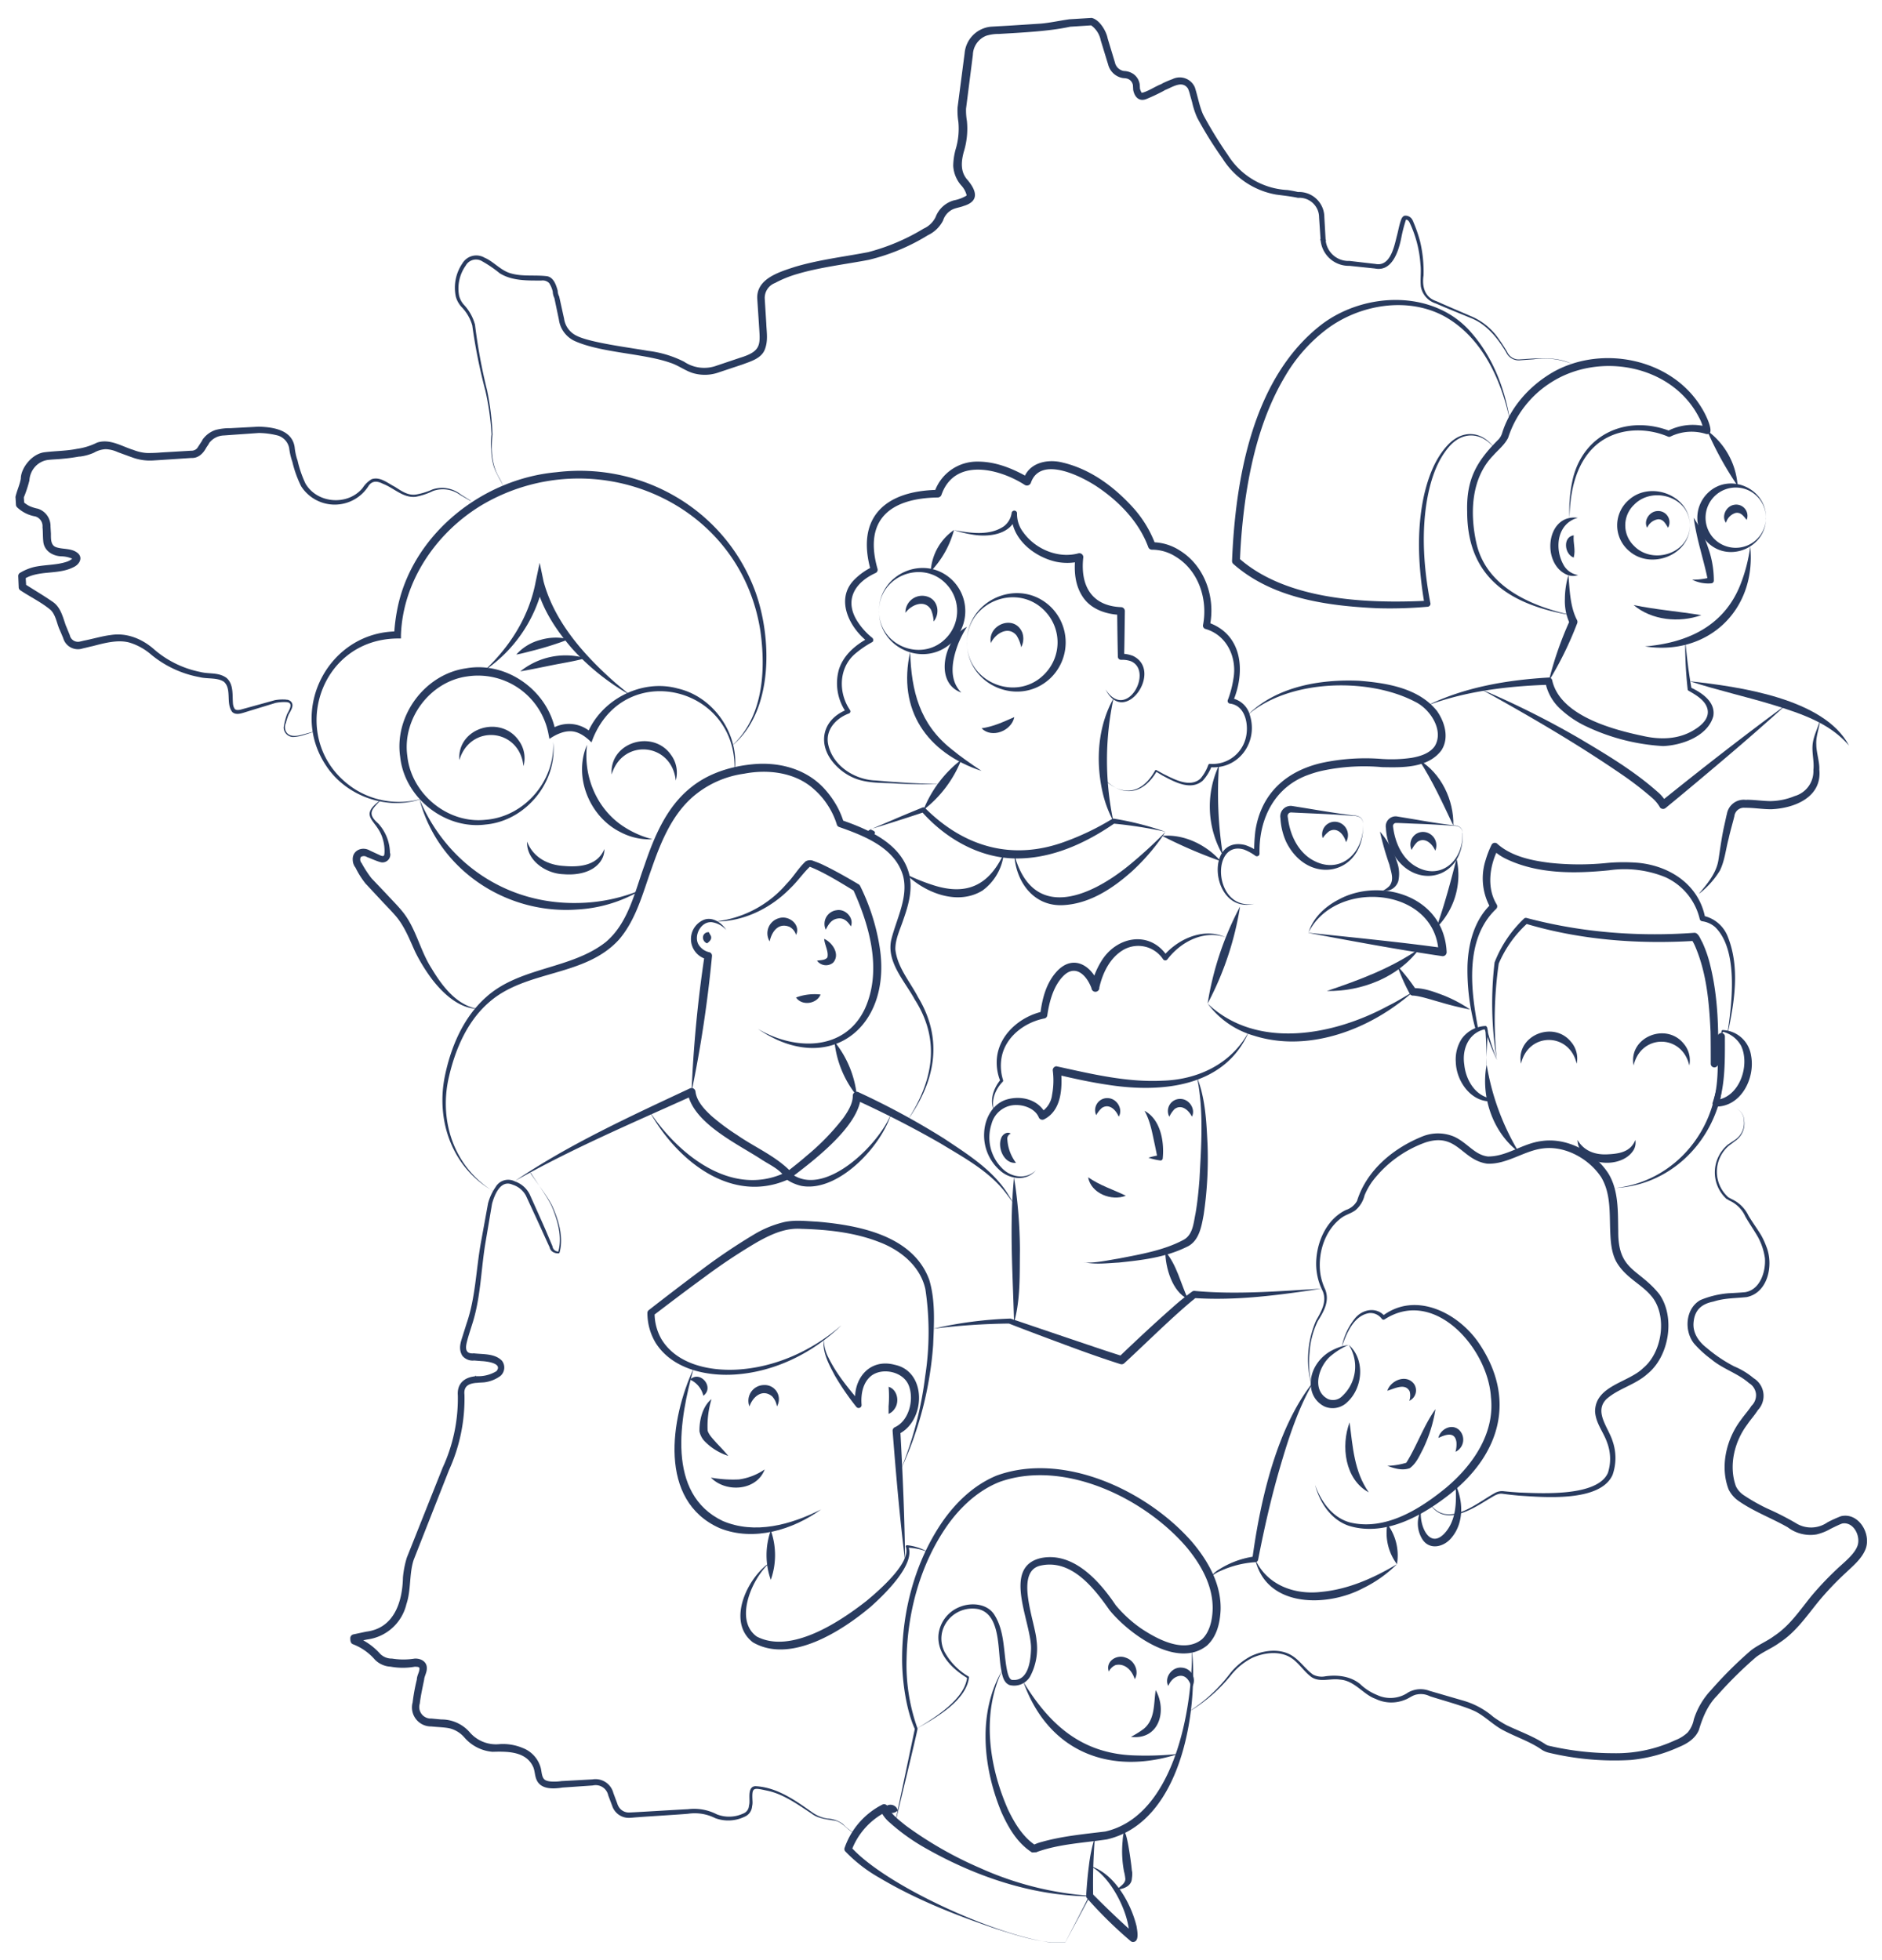 <svg id="Calque_1" data-name="Calque 1" xmlns="http://www.w3.org/2000/svg" viewBox="0 0 480 500"><defs><style>.cls-1{fill:#293b5f;}</style></defs><path class="cls-1" d="M121.42,351.87a.31.31,0,0,0,.25-.47c-.1-.22-.3-.33-.24-.59l.12,2c.3-.29.43-1-.13-1Zm0,0c-.55,0-.42-.69-.12-1l.13,2c0-.27-.15-.36-.25-.59s.07-.48.24-.46Z"/><path class="cls-1" d="M135.23,299.16c1.68,2.59,4.19,5.67,5.57,8.36,1.65,3.62,3,8.06,1.91,12a.28.28,0,0,1-.26.19,2.53,2.53,0,0,1-1.47-.37,1.83,1.83,0,0,1-.83-1.36l0,.12c-1-2.15-3-6.62-4-8.74l-2-4.34a5.77,5.77,0,0,0-3.39-2.81c-3.07-1.41-4.65,2.56-5.28,4.91a.56.56,0,0,1-.52.43l.53-.46-1.73,10.23c-1.11,6.86-1.18,13.95-3.38,20.63-.44,1.45-1.14,3.49-1.42,4.9-.31,1.66.17,2.53,1.91,2.37,2.41.28,5.31,0,7.15,1.88a2.84,2.84,0,0,1-.38,3.88,8.79,8.79,0,0,1-4.1,1.63c-2.23.2-5.45-.14-5.08,3.18A44,44,0,0,1,114.52,375a1,1,0,0,1-.82.56l.83-.59-7.22,18.34-1.8,4.58c-1.19,3.65-.62,7.64-1.86,11.32a11.84,11.84,0,0,1-10,9l-3.21.66.81-1.07,0,.57-.66-.9A16.34,16.34,0,0,1,97,421.91a4.17,4.17,0,0,0,3,1.17,18,18,0,0,0,5.77,0c1.56-.07,3.17.77,3.09,2.53,0,1.07-.64,2-.68,2.84-.41,2-.87,4.06-1.12,6.12a2.94,2.94,0,0,0,2.9,3.81.94.94,0,0,1,1,.88l-.86-.88,2.46.23a9.52,9.52,0,0,1,7.26,3.29,8.84,8.84,0,0,0,7.63,3,13,13,0,0,1,5.9,1,7.52,7.52,0,0,1,4.56,5.06c.26,1,.24,2.39,1,3s2.78.59,4.31.37l7.86-.43a4.72,4.72,0,0,1,5.36,3.48l1,2.69a3.48,3.48,0,0,0,.55,1.09,3,3,0,0,0,2.56,1.18c2.54-.1,12.24-.72,14.91-.84a12.62,12.62,0,0,1,7.34,1.3,8.52,8.52,0,0,0,6.75-.19,2.26,2.26,0,0,0,1.47-1.95.42.42,0,0,1,.38-.39l-.37.31a3.35,3.35,0,0,0,.12-.95c.06-1.24-.41-3.9,1.5-4,5.51.26,10.17,3.61,14.49,6.66a9,9,0,0,0,3.83,1.6,7.08,7.08,0,0,1,4,1.38,14.72,14.72,0,0,0,3.34,2.6,11.33,11.33,0,0,1-1.81-1.12c-1.08-.89-2.06-2-3.48-2.31-2.08-.37-4.33-.48-6.09-1.86-3.46-2.27-7.11-4.93-11.19-5.79-3.79-.81-4-1-3.81,2.85a4.16,4.16,0,0,1-.12,1.16.43.43,0,0,1-.37.31s.38-.39.38-.39a3.1,3.1,0,0,1-1.93,2.71,9.55,9.55,0,0,1-7.48.35,11.6,11.6,0,0,0-6.89-1.12c-2.22.22-12.25.79-14.21,1l-.76.05a4.45,4.45,0,0,1-4.42-3.09l-1-2.64a3.27,3.27,0,0,0-3.94-2.53l-7.86.54h.07c-2.24.35-5.42.52-6.52-1.93-.55-1.19-.42-2.46-1-3.56-1.88-3.81-6.62-3.75-10.27-3.64a10.63,10.63,0,0,1-7.13-3.61,7.27,7.27,0,0,0-3.71-2.35c-1.26-.31-3.44-.35-4.8-.51a1,1,0,0,1-.86-.88s1,.88,1,.88a4.85,4.85,0,0,1-4.87-6.12,49,49,0,0,1,1.08-5.88l0,.3c-.08-1.22.63-2,.66-3,.07-.59-.71-.49-1.16-.54a17.52,17.52,0,0,1-6.17,0l.22,0a6,6,0,0,1-4.24-1.78,14,14,0,0,0-5.59-3.94c-.62-.23-.69-.9-.69-1.46a1,1,0,0,1,.82-1.07l3.24-.69c7.09-.86,9.23-7.57,9.36-13.82a24.6,24.6,0,0,1,1-5.09l1.84-4.61c1.55-3.91,5.72-14.37,7.33-18.41a.93.93,0,0,1,.83-.59l-.81.56a42.14,42.14,0,0,0,3.81-18.3c-.25-3.21,1.91-4.77,4.84-4.9a8.93,8.93,0,0,0,5-1.28c1.68-2-2.39-2.51-3.75-2.57l-2-.16h.12a3.38,3.38,0,0,1-3.07-1.22c-1.19-2-.22-3.89.31-5.74l.78-2.47c2.27-6.57,2.4-13.54,3.6-20.36l1.87-10.26a.57.57,0,0,1,.54-.47l-.53.43a13.08,13.08,0,0,1,1.92-4.15l0,0a3.7,3.7,0,0,1,4.9-1.45,6.64,6.64,0,0,1,3.81,3.34c1,2.23,2.95,6.57,3.93,8.8l1.87,4.42a1.52,1.52,0,0,0,1.7,1.33l-.26.19c1.13-3.85-.11-8.1-1.64-11.74-1.33-2.77-3.71-5.86-5.31-8.48Z"/><path class="cls-1" d="M97.19,204c-2.24,2.45-3.75,3.39-.73,6.06a11.31,11.31,0,0,1,3,7.58.7.7,0,0,1-.64.71h0l.69-.75a2,2,0,0,1-2,2.39c-.8,0-3.13-1.1-3.88-1.35a1.45,1.45,0,0,0-1.73.06l.19-.21a1.38,1.38,0,0,0,.14,1.67,28.66,28.66,0,0,0,2.54,3.9s-1.82.71-1.82.7a1,1,0,0,1,1.78-.75l3.8,4c1.12,1.23,2.72,2.83,3.79,4.12,3.73,4.3,4.69,10.1,7.7,14.82,2.7,4.5,6.38,9.49,11.89,10.41-4.76-.1-8.71-3.75-11.52-7.3a44.76,44.76,0,0,1-4.46-7.18c-1.51-3.28-2.76-6.71-5.19-9.44-1-1.15-2.66-2.83-3.73-4l-3.8-4.08,1.78-.74h0a1,1,0,0,1-1.82.69,21.87,21.87,0,0,1-2.55-4.09l.14.21a3.25,3.25,0,0,1-.79-2c-.21-2.52,2.45-3.65,4.43-2.43-.77-.37,2.82,1.3,2.67,1.23,1.66.67.35-1.28,1.68-1.39l-.69.71a10.39,10.39,0,0,0-.47-3.66c-1.44-4.91-6.49-5.51-.34-9.95Z"/><path class="cls-1" d="M120,127.78l-2.62-1.51a7.46,7.46,0,0,0-7-1,17.32,17.32,0,0,1-4.34,1.45c-3.23.37-5.58-2.26-8.4-3.32-1.4-.72-2.64-.81-3.58.45a10.18,10.18,0,0,1-17.26.18,29,29,0,0,1-2.23-6.2l1.33-.19a.67.67,0,0,1-1.31.24,17.17,17.17,0,0,1-.84-3.6,4.19,4.19,0,0,0-2.84-3.17,20.54,20.54,0,0,0-4.89-.66l-7.16.5-1.78.13a4.89,4.89,0,0,0-3.86,2.1l-.79-1.4a.88.88,0,0,1,1,.83c.1.38-.67,1.3-.84,1.62-.75,1.41-2,2.69-3.77,2.59-.9.06-8.38.56-9.46.62a13.14,13.14,0,0,1-6-.9l1.07-.25a1,1,0,0,1-1.07.26l-3.31-1.21a8.12,8.12,0,0,0-3.09-.76,6.58,6.58,0,0,0-3,.9,12.58,12.58,0,0,1-3.71,1l.88-1.05a1,1,0,0,1-.79,1,42.86,42.86,0,0,1-4.33.59c-1,.13-3.18.18-4.14.36a5.4,5.4,0,0,0-3,1.77,5.69,5.69,0,0,0-1.37,3.42A32,32,0,0,1,6,127.07l.06-.44.13,2-.32-.69a7.13,7.13,0,0,0,1.67,1.16,10.14,10.14,0,0,0,2.11.66,4.64,4.64,0,0,1,3.23,4.67v-.18l.11,1.88c0,1.38-.07,3,1.38,3.47,1.72.57,3.85.2,5.39,1.43s.44,3-1,3.64c-4,2.06-8.91.66-12.7,3.09l.46-.88.17,2.78-.44-.74c2.38,1.53,4.89,3,7.26,4.64,2.07,1.45,2.56,4.06,3.37,6.26l-1.78.31a.91.91,0,0,1,.85-1,.93.93,0,0,1,.91.59c.2.48.74,1.82.94,2.29a2.11,2.11,0,0,0,2.2,1.7c.3,0,1.18-.25,1.54-.32,1.92-.37,4.69-1.17,6.63-1.39,4.17-.7,8.22,1,11.29,3.78a25.68,25.68,0,0,0,11.64,5.63c2.27.59,4.65,0,6.72,1.55,1.87,1.71,1.39,4.51,1.62,6.74v-.06a2.62,2.62,0,0,0,.45,1.22c.6.56,1.77.05,2.56-.14l1.52-.42,6.11-1.69a11.31,11.31,0,0,1,2.9-.15l-.3.31h0a.28.28,0,0,1,.27-.29,1.68,1.68,0,0,1,1.25.47c1,1.05-.17,2.47-.62,3.39a21,21,0,0,0-.68,2.13,2.43,2.43,0,0,0,0,2.06c.74,1.47,2.53,1.3,3.9.95s2.92-.84,4.42-1.09C79,186.82,76.93,188,74.6,188a2.49,2.49,0,0,1-2.26-2.43,17.54,17.54,0,0,1,.86-3.37c.55-1.06,1.81-3-.2-3.1l.28-.3a.28.28,0,0,1-.3.3,11.1,11.1,0,0,0-2.69.2l-6.06,1.85-1.52.47c-1,.31-2.53.91-3.47,0-1.7-2.14-.07-5.82-2.11-7.69-1.66-1.16-4.25-.69-6.22-1.2a27,27,0,0,1-12.3-5.7,15.24,15.24,0,0,0-5.53-3.1c-3-.86-6.52.13-9.5.9-.38.06-2,.49-2.45.57a3.9,3.9,0,0,1-5-2.59c-.19-.48-.77-1.86-1-2.36l1.75-.36h0a.91.91,0,0,1-1.75.37c-.69-1.65-.92-3.52-2.16-4.82-2.37-2-5.16-3.31-7.77-5.05a.93.93,0,0,1-.43-.73S4.65,147,4.65,147a.94.94,0,0,1,.46-.88,13.23,13.23,0,0,1,3.49-1.46c2.76-.65,5.87-.46,8.55-1.41a3.89,3.89,0,0,0,1.31-.78c0,.07.05.13,0,.06a7.35,7.35,0,0,0-2.82-.62c-2.25-.08-4.44-1.43-4.61-3.89-.12-1.18-.06-2.41-.19-3.53A2.6,2.6,0,0,0,9,131.73a8.87,8.87,0,0,1-4.61-2.3,1,1,0,0,1-.32-.69l-.12-2c.35-1.56,1.08-3.06,1.36-4.65,0-2.59,2.71-6.28,6-6.72,2.86-.36,5.69-.32,8.48-.91l-.8,1a1,1,0,0,1,.88-1,16.48,16.48,0,0,0,4.87-1.55c3.16-1.08,6.22.88,9.16,1.83L32.9,115a.94.94,0,0,1,1.07-.25,11.38,11.38,0,0,0,3.42.8,35.38,35.38,0,0,0,3.69-.13l7.65-.45h.08a1.9,1.9,0,0,0,1.53-.71l1.38-2.12.81,1.38a.89.89,0,0,1-1-.83.86.86,0,0,1,.15-.57A6.6,6.6,0,0,1,55,109.67a14.27,14.27,0,0,1,3.8-.45l7.12-.38H66c3.68.1,8.5.81,9.15,5.22a15.39,15.39,0,0,0,.73,3.39l-1.31.24a.67.67,0,0,1,1.33-.19,28.71,28.71,0,0,0,2,5.83c3,5.18,10.89,5.74,14.62,1.1a6.89,6.89,0,0,1,2.28-2.2c2.15-.71,4.06,1,5.88,1.93,1.69,1.06,3.3,2.27,5.37,2a17.69,17.69,0,0,0,4.25-1.31,7.68,7.68,0,0,1,7.23,1.29l2.56,1.6Z"/><path class="cls-1" d="M401.08,92.88a19,19,0,0,0-9.91-1.23l-3.36.24a3.51,3.51,0,0,1-3.66-2c-2.17-3.65-5-7.19-9-8.76a.25.25,0,0,1-.16-.22s.16.22.16.22c-3-1.24-6-2.43-8.91-3.7a5.58,5.58,0,0,1-3.85-4.29c-.21-1.9.12-3.82-.11-5.73a29.52,29.52,0,0,0-2.84-10.8l1-.24a.53.53,0,0,1-1,.26,1.41,1.41,0,0,0-.64-.59h-.21a37.59,37.59,0,0,0-1.15,4.39c-.61,3.22-2.23,9-6.78,8.06l-6.48-.68a7.2,7.2,0,0,1-7.36-6.55l1.37-.09a.69.69,0,0,1-.64.74.7.7,0,0,1-.73-.64l-.39-5.8a5,5,0,0,0-5.37-5c-1.87-.39-3.62-.57-5.56-.83a20.29,20.29,0,0,1-13.69-9.2,98.79,98.79,0,0,1-6.42-10.32,19.17,19.17,0,0,1-1.33-4l-.52-1.84a10.84,10.84,0,0,0-.54-1.67c-1.55-2.37-4.3-.11-6.22.49l.33-.09a49.69,49.69,0,0,1-4.75,2.26c-1.88.72-3-.57-3.34-2.32l-.08-1.37v.1a2.1,2.1,0,0,0-1.45-1.62,4.56,4.56,0,0,0-1-.13,4.68,4.68,0,0,1-3.88-3.55c.08.31-1.88-6.13-1.87-6.08a6.15,6.15,0,0,0-2.69-4l.58.15-5.7.37C267.52,8,260.65,8.3,254.77,8.66a10.5,10.5,0,0,0-3.26.47A5.4,5.4,0,0,0,248.13,14l-1.74,13.69a15.84,15.84,0,0,0,.22,3.17,20,20,0,0,1-.81,7.91c-.68,2.54-.88,5.13,1,7.17,2.23,2.66,3.06,5.37-1,6.59-1.14.45-2.35.5-3.35,1.18a4.76,4.76,0,0,0-1.93,2.56A8.35,8.35,0,0,1,236.66,60a51.77,51.77,0,0,1-15.07,6.28c-5.47,1.07-12.46,1.87-18.28,3.62a28.43,28.43,0,0,0-5.62,2.28,4.08,4.08,0,0,0-2.64,4.09l.39,6.27c.08,2.24.51,4.39-.39,6.65s-3.6,3-5.67,3.78l-6,2a10.62,10.62,0,0,1-6.69.19c-2.05-.65-3.74-2-5.76-2.63-6.87-2.42-17.77-2.52-24.48-5.6a7.09,7.09,0,0,1-3.91-5.43l.72.59a.69.69,0,0,1-.71-.54l-1.18-5.62.07.19a3.9,3.9,0,0,1-.46-1.86l0,.14a6.55,6.55,0,0,0-.93-2.2,2.33,2.33,0,0,0-1.95-.64c-3.55,0-7.53.12-10.67-1.87a30.87,30.87,0,0,0-4.38-3,3,3,0,0,0-4.28,1.08,10.07,10.07,0,0,0-1.67,7.7,5.55,5.55,0,0,0,1.24,2.3,11.89,11.89,0,0,1,2.81,5.06,139.83,139.83,0,0,0,3.08,16.73,66.75,66.75,0,0,1,1.38,11.27.12.12,0,0,1-.12.13l.12-.11c-.43,3.7-.25,7.74,1.71,11a25.64,25.64,0,0,1,1.59,3.45c-.85-2.4-2.53-4.42-3.14-6.91a16.66,16.66,0,0,1-.49-3.77,16.84,16.84,0,0,1,.08-3.82.12.12,0,0,1,.12-.1l-.12.13a67,67,0,0,0-1.57-11.19,138.27,138.27,0,0,1-3.34-16.63,11.12,11.12,0,0,0-2.73-4.7,6.52,6.52,0,0,1-1.46-2.62,11,11,0,0,1,1.67-8.5,4.13,4.13,0,0,1,5.66-1.45c2.25.92,4.16,3.32,6.73,4,3,.87,6.17.33,9.28.73,1.68.36,2.27,2.36,2.64,3.68a3.33,3.33,0,0,0,.38,1.48l1.24,5.62-.71-.53a.67.67,0,0,1,.72.58,5.69,5.69,0,0,0,3.18,4.34c3.46,1.8,14.2,3.11,18.17,3.85a27.49,27.49,0,0,1,9.24,2.77,9.21,9.21,0,0,0,8.35,1l5.94-2c5.72-1.73,5.11-3.54,4.81-8.6l-.41-6.27c-.42-5.28,5.6-7,9.6-8.32,6.07-1.81,12.57-2.58,18.67-3.75a52.85,52.85,0,0,0,14.14-6,6.17,6.17,0,0,0,3.06-2.94,7,7,0,0,1,4.67-4.27,10,10,0,0,0,3.12-1.15c.13-.12.12-.13.13-.17a5.89,5.89,0,0,0-1.42-2.54,8.26,8.26,0,0,1-2-4.95,16.61,16.61,0,0,1,.58-4.09,18.27,18.27,0,0,0,.73-7.14,17.65,17.65,0,0,1-.21-3.56h0v-.06l1.79-13.75v.11a7.44,7.44,0,0,1,6.7-7l1.88-.11c3.49-.18,7.45-.46,10.89-.68,2.38-.21,4.76-.75,7.25-1.1l5.7-.35c2.14.49,3.79,3.59,4.07,5.21l1.86,6.15a2.8,2.8,0,0,0,2.31,2.18,4.53,4.53,0,0,1,2.53.86,3.92,3.92,0,0,1,1.48,2.55l.08,1.36,0-.21a4.38,4.38,0,0,0,.3.79c.12.23.14.2.12.19a1.36,1.36,0,0,0,.52-.1c1.66-.54,3.14-1.65,4.87-2.24l-.37.1a24.59,24.59,0,0,1,2.84-1.23,4.19,4.19,0,0,1,5.72,2.14c.73,2.27,1.16,4.88,2.14,7a105.05,105.05,0,0,0,6.28,10.23,19,19,0,0,0,15.17,8.92c.92.13,1.83.3,2.74.52l-.23,0a6.44,6.44,0,0,1,6.91,6.42l.33,5.79-1.37.09a.69.69,0,0,1,.65-.74.68.68,0,0,1,.72.64,5.83,5.83,0,0,0,6.1,5.37l4.39.51,2.19.25c3.8.78,4.79-4.36,5.48-7.1.38-1.38.6-2.89,1.14-4.3.14-.39.53-.92,1-.91a2,2,0,0,1,1.89,1.2l-1,.25a.53.53,0,0,1,1-.25,35.32,35.32,0,0,1,1.92,5.46,33.2,33.2,0,0,1,.86,8.6c-.42,2.82.29,5.6,3.29,6.56,2.94,1.32,5.92,2.57,8.88,3.86a.28.28,0,0,1,.16.22l-.16-.22A16.05,16.05,0,0,1,382,86.1c.85,1.17,1.64,2.39,2.38,3.63a3.23,3.23,0,0,0,3.37,1.94c4.36-.27,9.23-.83,13.3,1.21Z"/><path class="cls-1" d="M433.37,227.9c2.14-2.52,4.47-5.31,4.93-8.66.46-2.9.82-5.78,1.47-8.65l.64-2.9,0,.15a4.36,4.36,0,0,1,4.85-3.81c1.45-.11,4.5.33,6.37.32a16.85,16.85,0,0,0,6.09-1.28,6.59,6.59,0,0,0,4.78-6.66c.25-2.19-.42-4.35-.19-6.55s1.34-4.15,1.93-6.29c-.21,2.13-1.12,4.18-1,6.33,0,2,.9,4.67.77,6.38.75,7.11-6.4,9.92-12.29,10.15-2.33,0-4.4-.4-6.67-.37a2.44,2.44,0,0,0-2.71,2.17c-.4,1.65-1.08,3.93-1.43,5.59-.76,2.82-1,5.68-2.25,8.24a22,22,0,0,1-5.21,5.84Z"/><path class="cls-1" d="M303.24,436.59A40.52,40.52,0,0,0,313.63,427a16.79,16.79,0,0,1,5.49-4.58c3.21-1.49,7.42-2.05,10.55,0,2,1.31,3.3,3.37,5.21,4.74a4.8,4.8,0,0,0,3.17.44c3.05-.42,6.35-.05,8.82,1.95a13.52,13.52,0,0,0,4.35,2.82,8,8,0,0,0,7.95-.66,6.43,6.43,0,0,1,5.75-.27l-.32-.06a.52.52,0,0,1,.25,0l8.26,2.4a20.31,20.31,0,0,1,7.78,4.19,32.23,32.23,0,0,0,3.37,2.11c3.3,1.58,6.77,2.79,9.85,4.82a2.69,2.69,0,0,0,1.12.46,72.52,72.52,0,0,0,16.3,1.86,35.55,35.55,0,0,0,15.72-3.31,9.52,9.52,0,0,0,3.2-2,7.26,7.26,0,0,0,1.56-3.34,19.52,19.52,0,0,1,4.4-7.47l.77,1.66a1,1,0,0,1-.79-1.63,102.85,102.85,0,0,1,10.14-10.1c1.89-1.48,4.11-2.33,6-3.75,3.92-2.58,6.49-6.48,9.4-10.08a79.86,79.86,0,0,1,7.43-7.74c1.51-1.36,3.55-3.11,4.3-4.92,1.09-2.47-.85-6.47-3.81-5.91-.66.21-2.25,1-3,1.37a13,13,0,0,1-3.55,1.41,9.5,9.5,0,0,1-7.33-1.81c-4-2.29-8.63-4-12.49-6.69a7.7,7.7,0,0,1-2.61-3c-2.23-5.83-.58-12.77,3.1-17.65a.9.9,0,0,1,1.26-.17.93.93,0,0,1,.35.66l-1.64-.44c.93-1.36,2-2.48,2.76-3.69a3.75,3.75,0,0,0,1.16-3.06,3.68,3.68,0,0,0-1.77-2.74c-2.86-2.52-6.69-3.6-9.61-6.07a27.46,27.46,0,0,1-4.39-4c-2.64-3.26-2.23-9,1.61-11.13a23.5,23.5,0,0,1,7.18-1.73c1.29-.06,3.07-.16,4.26-.28,3.8-.66,5.24-5.24,5-8.65a15.94,15.94,0,0,0-1.82-5.49,4.5,4.5,0,0,1,.41.24.43.43,0,0,1-.4-.22c-1-1.73-2.16-3.38-3.17-5.15a8.09,8.09,0,0,0-4-4.05.33.33,0,0,1-.2-.28l.16.26-.7-.42-.06,0a9.19,9.19,0,0,1,.4-13.92l1.68-1.13a5.17,5.17,0,0,0,2.32-5.08,3.4,3.4,0,0,0-2-3,3.46,3.46,0,0,1,2.07,3,5.35,5.35,0,0,1-2.27,5.32L441,292.21a8.72,8.72,0,0,0-.18,13.21l0,0,.72.4a.32.32,0,0,1,.16.26l-.19-.27a8.84,8.84,0,0,1,4.42,4.25c1,1.71,2.22,3.33,3.28,5.09l-.41-.22a.45.45,0,0,1,.41.22,19.61,19.61,0,0,1,1.28,2.8c1.9,4.6.51,11.79-5,12.92-2.93.31-5.67.24-8.46,1.14-2.94.57-4.74,2.06-5.06,5.09-.37,2.79,1.22,5.11,3.36,6.76a36.42,36.42,0,0,0,7,4.7,18.94,18.94,0,0,1,4.93,3,5.28,5.28,0,0,1,1,8.23l.12-.15c-.88,1.39-1.94,2.53-2.74,3.73a.9.9,0,0,1-1.64-.45l1.61.49c-3.27,4.36-4.76,10.53-2.86,15.74a5.84,5.84,0,0,0,2,2.26,47.59,47.59,0,0,0,6,3.4,72.59,72.59,0,0,1,7.19,3.66,7.31,7.31,0,0,0,8.16-.15,32.14,32.14,0,0,1,3.44-1.56c4.55-1.06,7.87,4.65,6.2,8.56-1,2.35-3,4-4.81,5.72a76.88,76.88,0,0,0-7.2,7.57c-3,3.71-5.77,7.76-9.85,10.41-1.88,1.39-4.13,2.27-6,3.68a103.94,103.94,0,0,0-9.9,9.79l-.79-1.63h0a1,1,0,0,1,.78,1.65c-2.42,2.41-3.71,5.57-4.67,8.78-.9,2.2-3,3.51-5.12,4.37a38.35,38.35,0,0,1-12.3,3.29,71.65,71.65,0,0,1-20.86-1.86,5.73,5.73,0,0,1-2.14-1c-2.88-1.91-6.18-3-9.24-4.6-2.55-1.26-4.52-3.37-7-4.74s-9.24-3.16-12.06-4.1l.24,0a.7.7,0,0,1-.32-.05,5.05,5.05,0,0,0-3.09-.37c-1.18.18-2,1-3.14,1.39a9.18,9.18,0,0,1-7.42-.26c-3.18-1.11-5.35-4.69-9.12-4.92-2.34-.37-5,.76-7.15-.58-1.95-1.36-3.21-3.58-5.19-4.9-2.9-1.92-6.86-1.45-9.93-.1a16.4,16.4,0,0,0-5.42,4.36,40.37,40.37,0,0,1-10.67,9.34Z"/><path class="cls-1" d="M284.82,482.05c.79-.86,2.16-1.47,2.2-2.73a12.53,12.53,0,0,0-.32-1.86l1.73.45a1,1,0,0,1-1.73-.41,27.21,27.21,0,0,1-.38-7.85c.46-7.4,2.23,5.7,2.35,7.45l-1.74-.52.08-.08a1,1,0,0,1,1.38,0c.6.87.36,2.11.24,3.1-.4,1.74-2.29,2.25-3.81,2.45Z"/><path class="cls-1" d="M196.59,398.41c-4.65,3.8-9.54,14.81-3.56,19.06,8.7,4.51,21.07-3.7,27.94-9.08,3-2.49,11.38-9.65,10.08-13.75a.32.32,0,0,1,.28-.48,13.65,13.65,0,0,1,5.4,1.76,15.11,15.11,0,0,0-5.42-1.13l.28-.47c2.18,4.61-6.23,12.59-9.44,15.47-7.36,6.23-20.51,14.73-30.12,9.15-6.88-5.27-1.35-16.74,4.56-20.53Z"/><path class="cls-1" d="M196.59,390.39a18.88,18.88,0,0,1,0,12.61,18.88,18.88,0,0,1,0-12.61Z"/><path class="cls-1" d="M230.87,398.41c-1.37-11.09-2.35-22.23-3.21-33.36a1,1,0,0,1,.6-1c3.49-1.6,4.87-6.78,3.62-10.35-1.22-3.78-6.74-5-9.67-2.75-2.14,1.7-2.69,4.7-2.47,7.37a.75.75,0,0,1-1.33.56,66.61,66.61,0,0,1-5.49-8c-1.47-2.79-3.22-5.89-2.8-9.16a10.08,10.08,0,0,0,1.17,4.58c2.1,4.29,5.21,8,8.29,11.62l-1.34.57c-1.06-6.31,3.26-12.16,10-10.34,8.35,1.76,7.81,14.58.78,17.74l.6-1c.62,11.16,1.11,22.32,1.22,33.5Z"/><path class="cls-1" d="M176.91,349.08c-3.55,12.67-7.1,31.95,7.41,38.89,8.16,3.5,17.38,1,25.1-2.94-7.18,5.2-17.2,8.29-25.89,4.77-15.74-7-12.57-27.91-6.62-40.72Z"/><path class="cls-1" d="M181.48,356.86a23.65,23.65,0,0,0-1,8.06c.29,1.09,1.47,2.24,2.27,3.17,1,1.05,2,2.11,3,3.28a14.51,14.51,0,0,1-5.86-3.55,5.09,5.09,0,0,1-1.49-2.7c-.06-2.86.78-6.44,3.12-8.26Z"/><path class="cls-1" d="M181.31,376.91a31.31,31.31,0,0,0,7.18.47,15.28,15.28,0,0,0,6.54-2.55c-2.07,5.5-9.91,6-13.72,2.08Z"/><path class="cls-1" d="M214.48,338.19c-7.22,6.92-16.69,11.67-26.76,12.41-7.42.55-16.28-1.31-20.54-8.12a14.8,14.8,0,0,1-2.06-7.57.89.89,0,0,1,.34-.71c4.33-3.37,8.68-6.71,13.09-10a150.83,150.83,0,0,1,13.7-9.27,27.11,27.11,0,0,1,7.86-3.22c2.84-.58,5.63-.21,8.47-.07,10.55.92,24.29,3.55,28.42,14.81,1.61,5.35,1.22,11.11,1,16.62a90.84,90.84,0,0,1-8.23,31.74,92.13,92.13,0,0,0,6.19-23.7,73.7,73.7,0,0,0,.06-22.24c-1.29-5.91-6.35-10-11.83-12.06-6.23-2.43-13.1-3.17-19.81-3.35-4.05-.28-7.57,1.34-11.1,3.29a147.13,147.13,0,0,0-13.57,9c-4.41,3.21-8.77,6.52-13.12,9.84l.36-.72a13.38,13.38,0,0,0,1.72,6.68c3.82,6.36,11.94,8.15,19,7.83,9.88-.48,19.36-4.77,26.83-11.23Z"/><path class="cls-1" d="M226.63,353.75c2.22.67,2.83,3.72,1.6,5.53a3.44,3.44,0,0,1-1.6,1.38c0-.76,0-1.37,0-1.94a28.51,28.51,0,0,0,0-5Z"/><path class="cls-1" d="M191.15,358.76a4,4,0,0,1,3.66-5.45,3.61,3.61,0,0,1,3.34,5.45,4.8,4.8,0,0,0-1.23-2.58c-2.38-1.94-4.85-.06-5.77,2.58Z"/><path class="cls-1" d="M176,351.92c2.54-2.49,6.32,1.94,3.39,4.12a6.07,6.07,0,0,0-3.39-4.12Z"/><path class="cls-1" d="M308,256c12.57,11.91,32.2,8.11,46.09.55,2.1-1,4.22-2.39,6.26-3.49a62.84,62.84,0,0,1-5.73,4.38c-10,6.73-23,10.49-34.8,6.75A22.42,22.42,0,0,1,308,256Z"/><path class="cls-1" d="M308,256a78.93,78.93,0,0,1,8.27-24.74A79.1,79.1,0,0,1,308,256Z"/><path class="cls-1" d="M310.9,195.21a101.93,101.93,0,0,0,1,22.95,24.81,24.81,0,0,1-1-22.95Z"/><path class="cls-1" d="M319.83,230.57c-11,2.64-12.76-17.67-2.22-15a12.92,12.92,0,0,1,3.31,1.69l-1.05.55a44.17,44.17,0,0,1,.31-5.86c1.43-9.46,7.77-15.23,16.91-17.34a53.23,53.23,0,0,1,15.49-1,35.79,35.79,0,0,0,7.41-.29c2.21-.38,4.66-1.13,5.95-3,2.4-4-1.18-9.45-5-11.3-12-6.32-32.44-5.76-42.88,3.52,7.35-7.41,18.61-9.34,28.69-8.88,7,.57,15.1,1.87,19.75,7.7,2,2.85,3.18,6.89,1.12,10.05-3.45,4.58-10,4.38-15.1,4.28a51.06,51.06,0,0,0-14.94.84,26.4,26.4,0,0,0-3.55,1c-8.83,3-13,11.18-12.79,20.23a.67.67,0,0,1-1.05.55,12.51,12.51,0,0,0-2.9-1.6c-8.51-2.56-7.89,15.63,2.58,13.85Z"/><path class="cls-1" d="M362,242c-5.3,7.31-14.76,10.95-23.6,10.79C346.7,250,354.76,247,362,242Z"/><path class="cls-1" d="M371.49,219a19,19,0,0,1-5.14,17.67c2.06-5.88,3.62-11.63,5.14-17.67Z"/><path class="cls-1" d="M361.94,193.88c5.65,3.36,8.9,10.25,8.73,16.73-2.74-5.77-5.26-11.35-8.73-16.73Z"/><path class="cls-1" d="M356.41,246.41a47.54,47.54,0,0,1,4.78,6.1l-.88-.46c2.91-.05,5.22.88,7.8,1.83a35.36,35.36,0,0,1,6.85,3.63,72.61,72.61,0,0,1-7.47-1.82c-1.93-.51-5.19-1.62-7.05-1.73a.9.9,0,0,1-.88-.46,48.27,48.27,0,0,1-3.15-7.09Z"/><path class="cls-1" d="M333.73,237.94c10,1.05,24.56,2.49,34.35,3.89l-1.17,1.07c-.87-16.84-26.44-18.75-33.18-5Zm0,0c1.09-3.79,4.25-6.71,7.7-8.48,8.75-4.78,21.86-2.29,26.16,7.37a16.92,16.92,0,0,1,1.37,6,1,1,0,0,1-1.17,1.06c-11.13-1.62-23-3.85-34.06-5.91Z"/><path class="cls-1" d="M373.05,212.46c.48,12.26-13,15-18.23,4.33a15.42,15.42,0,0,1-1.34-5.54,2.53,2.53,0,0,1,2.72-3l4.71.78c2.19.38,4.38.75,6.57,1.07l3.29.45a2.89,2.89,0,0,1,1.59.44,1.85,1.85,0,0,1,.69,1.45Zm0,0a1.84,1.84,0,0,0-.72-1.42,2.8,2.8,0,0,0-1.57-.39c-3.22-.25-6.75-.43-10-.54l-4.15-.18-.62,0a.77.77,0,0,0-.7.85c.43,3.75,2,7.61,5.16,9.83,6.58,4.41,12.82-.79,12.56-8.12Z"/><path class="cls-1" d="M347.65,210.07c.51,13.21-14,16.13-19.63,4.65a16.93,16.93,0,0,1-1.45-6,2.67,2.67,0,0,1,2.86-3.14c1,.15,4,.64,5.1.82q3.54.6,7.1,1.13l3.56.47a3.13,3.13,0,0,1,1.71.47,2,2,0,0,1,.75,1.57Zm0,0a2,2,0,0,0-.77-1.54,3.18,3.18,0,0,0-1.7-.42l-3.58-.26c-4-.26-8.33-.39-12.34-.61a.89.89,0,0,0-.84,1c0,.13.09.6.11.78.54,3.82,2.27,7.66,5.51,9.91,7.15,4.74,13.9-.9,13.61-8.84Z"/><path class="cls-1" d="M351.91,212.09a21.85,21.85,0,0,1,4.42,7.86,8.69,8.69,0,0,1,.3,4.83,3.59,3.59,0,0,1-4,2.45,6.06,6.06,0,0,0,1.73-1.22c1.3-1.6.43-3.55,0-5.46a71.46,71.46,0,0,1-2.41-8.46Z"/><path class="cls-1" d="M366.06,217c-.82-1.91-2.76-3.57-4.62-2.19a7.36,7.36,0,0,0-1.41,2,3.21,3.21,0,0,1,3.12-4.59,3.43,3.43,0,0,1,2.91,4.78Z"/><path class="cls-1" d="M343.3,214.83c-.55-2-2.23-3.92-4.27-2.81a7.29,7.29,0,0,0-1.68,1.78,3.22,3.22,0,0,1,3.74-4.12,3.44,3.44,0,0,1,2.21,5.15Z"/><path class="cls-1" d="M222,211.6c1.85-.85,4.71-2,6.62-2.85,2.21-.94,4.44-1.86,6.67-2.77a.6.6,0,0,1,.64.13c10,10,22.36,13.54,35.81,8.54a66.68,66.68,0,0,0,11.89-5.73.63.63,0,0,1,.42-.1,75.8,75.8,0,0,1,13.18,3.35,109.6,109.6,0,0,0-13.33-2.09l.42-.1c-7.43,5.13-16.12,9.13-25.37,9s-17.9-5.16-23.92-12l.69.17c-4.48,1.49-9.19,3-13.72,4.37Z"/><path class="cls-1" d="M258.7,218c4.65,16.95,18.95,11.08,29.12,2.84a114.19,114.19,0,0,0,9.43-8.63,52.82,52.82,0,0,1-8.36,9.88c-4.8,4.34-10.73,8.35-17.47,8.78-7.67.56-12.33-5.82-12.72-12.87Z"/><path class="cls-1" d="M222.41,213.44c-1.5.09-1.81-1.34-.39-1.83,1.39.43,1.5.87.39,1.83Z"/><path class="cls-1" d="M256,217.77a13.4,13.4,0,0,1-5.44,9.41c-6.34,3.88-14.6.59-19.51-4.19a52.59,52.59,0,0,0,7.12,2.85c8.49,2.67,14.07-.07,17.83-8.07Z"/><path class="cls-1" d="M282,175.89c5.3,8.23,12.35-4.78,6.39-7.24a6.69,6.69,0,0,0-2.47-.34.81.81,0,0,1-.81-.78c-.09-3.9-.14-7.79-.18-11.68l.93,1c-3.56-.11-7.44-1.33-9.59-4.43s-2.38-6.82-2-10.34l1.27,1.1a14,14,0,0,1-6.08.14c-5.75-1.23-11.8-6.07-11.45-12.45l1.37.22c-1,5.35-7.28,6.06-11.68,5.22a26,26,0,0,1-4.38-1.09c4.12.77,9.13,1.53,12.75-1a5.16,5.16,0,0,0,1.95-3.4.7.7,0,0,1,.8-.56.69.69,0,0,1,.57.73A7.63,7.63,0,0,0,261,135.8c3.08,4.3,8.89,6.73,14,5.36a1,1,0,0,1,1.28,1.1c-.77,7.12,2.11,12.34,9.73,12.62a1,1,0,0,1,.88,1c-.05,3.89-.09,7.77-.18,11.66l-.81-.79a8.44,8.44,0,0,1,3.06.56c7.85,3.77-2.11,18.14-6.95,8.61Z"/><path class="cls-1" d="M284,178.16a75.33,75.33,0,0,0-.05,31.29,29.13,29.13,0,0,1-2.79-7.58C279.43,194,280,185.26,284,178.16Z"/><path class="cls-1" d="M232.13,166.29c.3,10,2.43,18.37,10.51,24.78,2.41,2,5,3.77,7.7,5.59-14-4.66-21.49-15.57-18.21-30.37Z"/><path class="cls-1" d="M243.32,135.19a24.49,24.49,0,0,1-5.94,10.57,13.81,13.81,0,0,1,5.94-10.57Z"/><path class="cls-1" d="M245.18,193.8a30.15,30.15,0,0,1-9.66,12.81,30.21,30.21,0,0,1,9.66-12.81Z"/><path class="cls-1" d="M281.6,198.84c4.89,4.6,9.78,3.49,13-2.29a.25.25,0,0,1,.35-.1l1.82,1c2.74,1.34,6.71,3.56,9.4,1.17a11.1,11.1,0,0,0,2-3.5.45.45,0,0,1,.43-.27,8.7,8.7,0,0,0,9-6.14c1.05-3.32.24-8.72-3.87-9.22a.68.68,0,0,1-.59-.89,26.33,26.33,0,0,0,1.43-5.41c1-5.42-1.64-11.2-7.15-12.76a.87.87,0,0,1-.59-1c1.26-6.52-1.12-13.87-6.94-17.41a11.23,11.23,0,0,0-6.09-1.8,1,1,0,0,1-.93-.64c-2.35-6.44-7.47-11.7-13.12-15.47-4.18-2.77-14.39-7.85-16.81-1a1.07,1.07,0,0,1-1.55.6c-6.62-4.27-17.93-7-21.27,2.51a1,1,0,0,1-.91.68c-12.06.18-19,5.54-15.4,18.21a.89.89,0,0,1-.48,1.05c-5.45,2.48-8.12,7.08-4.53,12.52a17.42,17.42,0,0,0,3.64,4,.75.75,0,0,1,.11,1.06,25.56,25.56,0,0,0-4.59,3.15c-4.09,3.63-4.15,9.89-1.16,14.25a.58.58,0,0,1-.26.85c-3.32,1.21-6.14,4.25-5.29,8,1.21,5.42,6.78,8.95,12.16,9.1,5.57.51,11.16.84,16.75.92q-5.59.12-11.19-.11c-3.73-.3-7.61.05-11.14-1.44a13.83,13.83,0,0,1-4.69-3.25c-4.83-5-3.7-11.67,3-14.25l-.26.86a13,13,0,0,1-1.93-11c1.17-3.77,4.36-6.42,7.73-8.17l-.13,1.25c-4.72-3.5-8.59-10.78-3.84-15.85a16.7,16.7,0,0,1,4.89-3.5l-.48,1.06c-3.94-13.73,3.75-20.45,17.09-20.65l-.91.67a11.48,11.48,0,0,1,11.1-7.88c4.74,0,9.13,1.87,13.11,4.18l-1.54.61c1.16-4.44,6-5.54,9.92-4.58,7.24,1.68,13.3,6.22,18.18,11.62a29.21,29.21,0,0,1,5.64,9.37l-.93-.64a13.13,13.13,0,0,1,7.13,2.12c6.42,3.95,9.17,12.1,7.64,19.3l-.58-1c9,3,9.75,12.59,6.48,20.26l-.57-.92a5.92,5.92,0,0,1,4.91,4.4c2.13,6.84-2.84,13.83-10.18,13.23l.43-.26a11.93,11.93,0,0,1-2.28,3.7c-3.09,2.65-7.24.29-10.22-1.28l-1.82-1.1.35-.1c-3.31,5.79-8.56,7-13.4,2.07Z"/><path class="cls-1" d="M246.61,163.86c0,10.42,13,15.43,20,7.87a11.49,11.49,0,0,0,0-15.74c-7-7.55-20-2.55-20,7.87Zm0,0c-.05-10.89,13.27-16.68,21.27-9.16a12.67,12.67,0,0,1,0,18.32c-8,7.51-21.31,1.73-21.26-9.16Z"/><path class="cls-1" d="M224.19,155.85c0,9,11.25,13.32,17.27,6.75a9.91,9.91,0,0,0,0-13.5c-6-6.56-17.28-2.27-17.27,6.75Zm0,0c-.05-9.5,11.54-14.57,18.55-8a11.07,11.07,0,0,1,0,16.07c-7,6.53-18.59,1.46-18.54-8Z"/><path class="cls-1" d="M245.18,176.66c-7.19-2.56-4.24-14,1.43-16.76a28.86,28.86,0,0,0-2.17,4.19c-1.53,4-2.67,9.13.74,12.57Z"/><path class="cls-1" d="M258.7,182.92c-.7,3.52-5.72,5.52-8.36,2.86,3.14-.46,5.47-1.61,8.36-2.86Z"/><path class="cls-1" d="M230.92,156.32a4.28,4.28,0,0,1,5.31-4.22c3,.71,3.66,4.3,1.89,6.44a8.71,8.71,0,0,0-.66-3c-1.55-2.68-4.94-1.39-6.54.78Z"/><path class="cls-1" d="M252.73,164.11c-1-4.77,6-7.54,8-2.75a4.65,4.65,0,0,1-.28,3.73,8.68,8.68,0,0,0-1.19-3c-2.06-2.51-5.38-.56-6.58,2Z"/><path class="cls-1" d="M238.15,338.91a102.09,102.09,0,0,1,19.6-2.56c4.79,1.63,16.82,5.71,21.44,7.26,2.38.8,4.77,1.6,7.15,2.33l-1,.24c4.52-4.33,9.09-8.6,13.79-12.74a61.86,61.86,0,0,1,4.95-4,.84.84,0,0,1,.57-.15c10.71,1,21.6.06,32.33-.56-10.75,1.64-21.61,3.11-32.52,2.38l.61-.14c-5.42,4.32-13.11,12-18.3,16.75a1,1,0,0,1-1,.25c-4.84-1.54-9.57-3.24-14.3-5s-9.45-3.52-14.14-5.35a168.75,168.75,0,0,0-19.14,1.3Z"/><path class="cls-1" d="M258.63,300.31a122.4,122.4,0,0,1,1.5,18.53c-.09,6.17.18,12.56-1.5,18.55-.3-12.34-1.24-24.75,0-37.08Z"/><path class="cls-1" d="M276.59,322.05c2.9.15,5.8-.54,8.66-1,5.53-1.07,11.53-2.09,16.47-4.71,2.54-1.27,2.67-4.3,3.2-6.83.49-2.82.77-5.71,1-8.6.45-8.65,1.13-17.52-.61-26.07,2.17,5.49,2.4,11.54,2.68,17.37a96.79,96.79,0,0,1-1,17.65c-.55,3-1.16,6.79-4.3,8.2-5.49,2.71-11.38,3.38-17.32,4-2.91.16-5.91.54-8.79-.05Z"/><path class="cls-1" d="M313.53,239.46c-5.85-2.63-12.17.51-15.79,5.26a.68.68,0,0,1-1.08,0,7.6,7.6,0,0,0-10.1-2.45c-3.45,2-5.32,5.86-6.18,9.64a1,1,0,0,1-2,.16c-1.22-3.3-4.08-6.18-7.14-3.15-2.55,2.56-3.6,6.5-4.13,10.07a.91.91,0,0,1-.72.8c-5.19,1-10.23,4.88-11,10.35a12.16,12.16,0,0,0,.45,5.41.38.38,0,0,1-.08.36c-1.87,1.91-3.21,5-2.07,7.64-1.49-2.62-.3-6,1.52-8.15l-.08.38a12.62,12.62,0,0,1-.88-5.78c.54-6.14,6-10.75,11.77-12l-.72.8c.51-4.07,1.52-8.26,4.55-11.33,4.24-4.15,8.85-.86,10.48,3.88l-2,.16a20.39,20.39,0,0,1,2.46-6.16c3.83-6.51,12.47-8.2,16.95-1.4l-1.08,0c4-4.75,11.09-7.74,16.84-4.38Z"/><path class="cls-1" d="M264.19,298.53c-2.39,2.9-6.75,2.34-9.3-.1a11.89,11.89,0,0,1-3.88-9.49c.15-3.64,2.18-7.5,5.91-8.52s8.1.13,9.86,3.87l-1.33-.56a6,6,0,0,0,2.88-4.47,19.7,19.7,0,0,0,.19-6.08,1,1,0,0,1,.91-1.19c8.89,1.94,17.91,4.14,27.06,3.68,9.17-.26,17.8-4.4,22.14-12.77-6,14.41-22.24,15.94-35.85,13.85-4.55-.66-9-1.64-13.47-2.7l1.29-1.16c.38,4.45.24,10.37-4.35,12.66a1,1,0,0,1-1.33-.56c-1.09-2.58-4.89-3.62-7.52-2.88a6.49,6.49,0,0,0-4.52,4.62,11.07,11.07,0,0,0,2.55,11.12c2.24,2.46,6.23,3.2,8.76.68Z"/><path class="cls-1" d="M257.8,289.16a1.42,1.42,0,0,0-.87,1.59,10.94,10.94,0,0,0,2.2,5.87c-3,.3-4.74-3.71-3.81-6.22.31-1,1.48-1.86,2.48-1.24Z"/><path class="cls-1" d="M277.52,300.31c3.17,2.16,6.09,3,9.63,4.7-3.66,1.46-8.9-.6-9.63-4.7Z"/><path class="cls-1" d="M292.89,295.33a18.34,18.34,0,0,1,3-.68l-.68.7c-.19-1-.42-2.06-.62-3.08-.69-3.06-1.12-6.12-2.68-8.92,4.11,2.19,5.08,7.91,4.64,12.17a.57.57,0,0,1-.64.5,18.86,18.86,0,0,1-3-.69Z"/><path class="cls-1" d="M297.21,319.22c3,3.59,3.84,8,5.78,12.14-4-1.8-5.79-8.08-5.78-12.14Z"/><path class="cls-1" d="M304,284.84c-.89-1.77-2.73-3.24-4.45-1.91a7.22,7.22,0,0,0-1.32,1.93,3.09,3.09,0,0,1,2.83-4.54c2.25,0,3.93,2.6,2.94,4.52Z"/><path class="cls-1" d="M285.33,284.85c-.76-1.83-2.48-3.43-4.3-2.23a7.26,7.26,0,0,0-1.45,1.84,3.08,3.08,0,0,1,3.15-4.33c2.24.19,3.73,2.88,2.6,4.72Z"/><path class="cls-1" d="M431,173.78c12.35,1.34,34.3,4.36,40.58,16.41-4.88-5.75-12.16-8.13-19.1-10.31-7.1-2.18-14.39-3.78-21.48-6.1Z"/><path class="cls-1" d="M377.7,175.81a226,226,0,0,1,24.82,12.38c7,4.15,14.06,8.33,20.17,13.74a10.29,10.29,0,0,1,2.46,3l-1.58-.43c10.51-8.45,21.13-16.77,32-24.73-5,4.53-10.1,9-15.23,13.35s-10.32,8.72-15.54,13a1,1,0,0,1-1.41-.14,9.25,9.25,0,0,0-2.13-2.55,83.74,83.74,0,0,0-8.12-6.21c-11.29-7.73-23.47-14.8-35.46-21.43Z"/><path class="cls-1" d="M443.18,123.94a85.37,85.37,0,0,1-7.78-14.11,19.06,19.06,0,0,1,7.78,14.11Z"/><path class="cls-1" d="M419.55,164.89c10.69-.89,20-5.1,24.23-15.5a40.65,40.65,0,0,0,2.61-10c1.64,16.19-10.76,28-26.84,25.5Z"/><path class="cls-1" d="M429.85,163.7c.39,4,.85,8.07,1.59,12l-.26-.35c2.81,1.32,6.42,3.67,5.8,7.32-1.39,5.11-8,7.47-12.83,7.64a52.66,52.66,0,0,1-19.95-5.19,25.57,25.57,0,0,1-6.3-4.34,12.41,12.41,0,0,1-3.78-6.88l.93.77c-10.5.34-21.18,1.61-31.08,5.31,9.62-4.71,20.41-6.53,31-7.15a.9.9,0,0,1,.93.77c2,8.84,15.08,12.43,22.91,14.08,4.61,1.08,9.48,1,13.55-1.67,1.78-1.11,3.65-2.88,3.13-5.12s-2.91-3.59-4.83-4.7a.42.42,0,0,1-.22-.33,101.37,101.37,0,0,1-.63-12.19Z"/><path class="cls-1" d="M395,173.78a89.32,89.32,0,0,1,5.4-15.54l0,.89a13.59,13.59,0,0,1-1.28-6.31,21.51,21.51,0,0,1,.91-6.13c.31,3.83.42,8.08,2.17,11.45a1,1,0,0,1,.05.87A88.87,88.87,0,0,1,395,173.78Z"/><path class="cls-1" d="M400.65,156.92c-15.28-2.6-26.43-9.39-26.45-26.34-.24-8.32,2.36-12.87,8.06-18.56a4.19,4.19,0,0,0,.82-1.43c2.07-6.77,7.2-12.39,13.29-15.82,12.38-6.79,29.86-3.29,37.46,9a21.59,21.59,0,0,1,1.92,3.81c.3.88,1.25,3.47-.62,3.12a12.26,12.26,0,0,0-9.08.66.77.77,0,0,1-.66,0c-6-2.55-13.52-2.14-18.51,2.36s-6.49,11.79-6.57,18.4a35.53,35.53,0,0,1,.88-10.16c2.89-11.48,14-16.16,24.77-12l-.66,0a13.83,13.83,0,0,1,10.36-1l-1.14.88a10.81,10.81,0,0,0-1.25-3.47c-6.93-13.33-25.38-16.66-37.62-8.85a26.2,26.2,0,0,0-11,14.15c-.88,1.78-2.57,3.11-3.78,4.49-5.69,5.81-6,14.74-4.34,22.28,2.45,11.22,13.89,16.15,24.11,18.44Z"/><path class="cls-1" d="M402.43,132.08c-5.27,1.44-6,7.67-3.74,11.85a5.11,5.11,0,0,0,3.81,2.76,4,4,0,0,1-2.8-.06c-6.65-2.76-5.44-15.63,2.73-14.55Z"/><path class="cls-1" d="M381.26,114.47c-3.23-4.22-8.11-4.62-11.66-.54-3,3.46-4.52,8-5.43,12.47-1.76,9.06-1.08,18.44.65,27.47a.76.76,0,0,1-.68.9,109.23,109.23,0,0,1-12.91.38c-12.8-.6-26.69-2.5-36.67-11.29a1,1,0,0,1-.33-.76c.85-21,5.24-46.89,23-60.45,11.18-8.35,28.95-8.79,38.29,2.52,5.42,6.3,8.44,14.43,9.67,22.55-2.11-10.45-7-21.49-16.64-26.94-9.48-5.24-21.87-3.11-30.28,3.27a41,41,0,0,0-10.55,12c-5.56,9.35-8.4,20.07-10,30.77a155.48,155.48,0,0,0-1.48,16.29l-.32-.78C328.05,153.14,348.49,154,364,153.24l-.68.91c-1.56-9.21-2.14-18.78-.08-28,1.08-4.54,2.75-9.14,6-12.62,3.81-4.09,8.84-3.64,12,.9Z"/><path class="cls-1" d="M416.65,154.34c5.72,1.18,11.45,1.62,17.27,2.58-5.61,2-12.64,1.34-17.27-2.58Z"/><path class="cls-1" d="M431.59,147.87a17.29,17.29,0,0,0,4.61-.58l-.62.8c-.39-2.28-1.32-5.59-1.89-7.87a74,74,0,0,1-1.73-8.14,30.53,30.53,0,0,1,3.66,7.56,24.82,24.82,0,0,1,1.49,8.5.7.7,0,0,1-.61.66,9.13,9.13,0,0,1-4.91-.93Z"/><path class="cls-1" d="M401.37,136.55c-.18,2.12.54,3.56,0,5.68-2.39-.84-2.84-5.27,0-5.68Z"/><path class="cls-1" d="M431,134c.06,7.58-9.9,11.45-15.47,6.57a8.55,8.55,0,0,1,0-13.13c5.57-4.89,15.54-1,15.47,6.56Zm0,0c0-7.25-9.52-10.14-14.26-5.22a7.26,7.26,0,0,0,0,10.45c4.73,4.93,14.23,2,14.26-5.23Z"/><path class="cls-1" d="M450.4,132.08c.1,7.45-9.17,11.6-14.7,6.45a8.83,8.83,0,0,1,0-12.9c5.53-5.17,14.8-1,14.7,6.45Zm0,0A7.7,7.7,0,1,0,437,137.24a7.73,7.73,0,0,0,13.42-5.16Z"/><path class="cls-1" d="M420.11,134.62c-1-1.78.57-4.23,2.69-4.26a2.86,2.86,0,0,1,2.63,4.26c-.72-1.19-1.25-2.19-2.53-2.16a3.58,3.58,0,0,0-2.79,2.16Z"/><path class="cls-1" d="M440.22,133.36c-1.24-1.62,0-4.27,2.07-4.59a2.86,2.86,0,0,1,3.2,3.85c-.88-1.08-1.54-2-2.81-1.78a3.59,3.59,0,0,0-2.46,2.52Z"/><path class="cls-1" d="M320.14,397.75c3,6.62,10.1,9.14,16.9,8.31,6.88-.65,13.31-3.52,19.25-7.06a32.37,32.37,0,0,1-8.69,6.15c-9.18,4.86-24.64,5-27.46-7.4Z"/><path class="cls-1" d="M342.2,343.66a16.74,16.74,0,0,1,3.4-7.39c1.95-2.36,5.53-3,7.66-.45l-.71-.1c8.51-6.52,19.58-.75,24.81,7.15,9.32,14,5.28,27.91-7.25,38-7.09,5.65-16.74,11.2-26.05,8.35-4.62-1.53-7.49-6-8.66-10.45,1.51,4.24,4.44,8.39,8.94,9.59,9,2.16,17.84-3.41,24.55-8.92,6.76-5.71,12.41-13.83,11.37-23.06-.74-12.31-14.33-28.07-27.1-19.84a.54.54,0,0,1-.72-.1,3.6,3.6,0,0,0-3.11-1.5c-4.07.55-5.92,5.23-7.13,8.69Z"/><path class="cls-1" d="M335.17,352.23c-4.08,6.94-6.52,14.59-8.76,22.27s-4,15.5-5.53,23.36a.76.76,0,0,1-.74.63,25.47,25.47,0,0,0-8.94,2.27,8.12,8.12,0,0,0-2.61,1.72,7.67,7.67,0,0,1,2.37-2.16,22.52,22.52,0,0,1,9.18-3.31l-.73.62c2-14.78,6.22-33.67,15.76-45.4Z"/><path class="cls-1" d="M366.11,359.45a36.21,36.21,0,0,1-3.23,10.3c-.93,1.74-1.63,3.49-3.3,4.75-1.87.71-4,.08-5.74-.59a18.15,18.15,0,0,0,4.83-.78c2.74-4.37,4.4-9.43,7.44-13.68Z"/><path class="cls-1" d="M344.21,362.83c.81,6.23,1.16,12.54,4.89,17.85-6.1-3.28-7.15-11.86-4.89-17.85Z"/><path class="cls-1" d="M353.84,354.76c.83-2.61,4.73-4.31,6.74-1.82a2.91,2.91,0,0,1-1.14,4.38,4,4,0,0,0,.09-2.41c-1.13-2.19-3.79-.72-5.69-.15Z"/><path class="cls-1" d="M366.86,366.8c.46-2.21,3.36-3.78,5.27-2.05a3.43,3.43,0,0,1-.91,5.59,7,7,0,0,0,.24-2.47c-.38-2.73-2.65-2-4.6-1.07Z"/><path class="cls-1" d="M364.79,383.72c4.58,6.09,11.62-.18,16.39-2.82a3.66,3.66,0,0,1,2.17-.53c1.38.15,2.76.26,4.14.35,5.75.21,19.9,1.09,22.6-5a11.66,11.66,0,0,0-.18-7.69c-.91-2.71-2.88-4.88-3.09-7.95,0-6.62,8.51-7.4,12.25-11.09,4.74-3.89,6.13-12.69,2.61-17.74-2.49-3.43-6.47-4.88-9-8.68-1.68-2.46-1.88-5.66-2-8.52-.19-4.76.17-9.53-2.26-13.7-3.08-4.72-9.21-8.19-15-7.39-4.72.58-9.16,4.14-14.16,3.87-6.51-.94-7.62-8-15.66-5.42a29.56,29.56,0,0,0-13.63,10,17.9,17.9,0,0,0-1.94,3.5,7.16,7.16,0,0,1-2.31,3.79c-1.15.85-2.54,1.16-3.65,2-4.27,3.25-6.07,9.16-5.29,14.37a15,15,0,0,0,1.23,3.89c1.15,3-.4,5.59-1.92,8.05A21.52,21.52,0,0,0,334,345a27.33,27.33,0,0,0,.48,8.26,24.88,24.88,0,0,1,1.19-16.41c1.31-2.3,2.83-4.83,1.67-7.53a15.43,15.43,0,0,1-1.6-8.27c.38-4.94,2.9-10.19,7.55-12.41a5,5,0,0,0,2.82-2.3c2.48-7.95,9.46-13.63,17-16.58a10.64,10.64,0,0,1,7.77.19c3.45,1.6,5.19,4.64,8.59,5.05,4.88.05,8.78-3.33,13.73-3.94,6.52-.95,13.46,2.82,17,8.26,2.69,4.37,2.42,9.88,2.53,14.7-.08,10.23,5.2,9.48,10.51,16.15,4.07,5.87,2.49,15.73-3,20.24-3.2,2.89-7.5,3.77-10.54,6.5-3.2,3.23.51,7.22,1.58,10.67a13.09,13.09,0,0,1,0,8.65c-3.14,7-17.51,5.7-23.9,5.28-1.39-.13-2.78-.28-4.16-.47s-2.51.82-3.62,1.39c-4.27,2.65-11.13,7-14.86,1.29Z"/><path class="cls-1" d="M344,343.05a18.06,18.06,0,0,0-4.28,2.58c-3.33,2.49-5.41,9-1,11.25a3.29,3.29,0,0,0,3.62-.76A10.25,10.25,0,0,0,344,343.05Zm0,0c4.17,3.69,3.66,10.85-.33,14.57a5.32,5.32,0,0,1-5.76,1.2,6.15,6.15,0,0,1-3.5-4.67c-.64-3.8,1.59-7.46,4.71-9.35a14.51,14.51,0,0,1,3-1.33c.41-.13,1.46-.32,1.89-.42Z"/><path class="cls-1" d="M371.22,378.66c2.06,4.36,2.21,10.12-1.32,13.94-2.06,2.21-5.66,2.81-7.32-.28a7.58,7.58,0,0,1-.13-7.16c-.59,3.65,2,10.18,5.95,6,3.06-3.31,3.12-8.09,2.82-12.46Z"/><path class="cls-1" d="M353.84,388.78A13.33,13.33,0,0,1,356.29,399a13.28,13.28,0,0,1-2.45-10.22Z"/><path class="cls-1" d="M267.91,495.44h3.82c2-3.9,4.11-7.94,6.1-11.91l.11.19c-14.74-.11-29.18-5.06-41.92-12.3a51.38,51.38,0,0,1-9.09-6.5,8.59,8.59,0,0,1-2.47-3.36l1.46.66A18.13,18.13,0,0,0,217.2,472l-.18-.88c9,10.05,37.37,22.69,50.89,24.37Zm0,0c-4.78-.48-9.37-2-13.94-3.44-10.22-3.47-20.35-7.45-29.67-13a37.8,37.8,0,0,1-8.71-6.74.87.87,0,0,1-.19-.85A19.51,19.51,0,0,1,225,460.35a1,1,0,0,1,1.46.65c.94,1.9,2.94,3.36,4.6,4.71a96.89,96.89,0,0,0,18.8,10.75,82.27,82.27,0,0,0,28.21,7.14c-2.11,3.95-4.26,7.92-6.35,11.88l-3.82,0Z"/><path class="cls-1" d="M228.32,464.79l5-23.76c-2.14-4.71-3.23-12-3.24-17.78,0-12.23,3.23-24.65,10.13-34.86,3.48-5.06,8.14-9.59,14-12,17.16-6.23,38.66,4,50,17.15,4,4.78,7.3,10.68,7.1,17.14-.15,3.26-.91,6.7-3.44,9.05-7.58,6.13-19.91-2.9-24.88-9-4-5.69-9.73-13.08-17.55-11.38-6.79,1.44-1.47,14.25-1.09,19a15.11,15.11,0,0,1-1.65,9.35,4.72,4.72,0,0,1-5.26,2.12c-1.56-.65-1.83-2.59-2.1-4-.94-4.77,0-14-5.84-15.36-6.21-1.13-11.43,5-8.62,10.86a16.31,16.31,0,0,0,6.13,6.32.29.29,0,0,1,.13.23c-.71,6-8.68,10.46-13.48,13.15,4.53-2.72,12.39-7.46,13-13.16l.12.23c-3.85-2.3-7.82-6.16-7.42-11.08a8.6,8.6,0,0,1,5.62-7.18c3-1.15,7.07-.7,8.77,2.3,2.46,4.05,2.19,9.07,3,13.46.25,1.39.67,3.08,1.62,2.94,3.89.23,4.49-4.84,4.59-7.82.24-6.68-7.71-21.08,2.67-23.3,8.34-1.58,15,6.21,18.93,12.05a32.56,32.56,0,0,0,6.5,5.95c4.26,2.84,11,6.39,15.51,2.74,1.9-1.77,2.63-4.76,2.71-7.59.16-5.89-2.88-11.33-6.55-15.77-10.74-12.62-31.3-22.61-47.74-16.79-5.47,2.15-10,6.35-13.42,11.19-6.85,9.84-10.13,22-10.35,34a48.2,48.2,0,0,0,2.8,17.74c.12.17-5.62,23.63-5.6,23.8Z"/><path class="cls-1" d="M294.76,431.14c3,5.37.77,12.79-6.32,11.9a22.87,22.87,0,0,0,3.22-2c3-2.42,2.55-6.38,3.1-9.91Z"/><path class="cls-1" d="M289.41,428.33c-.69-2.26-2.52-4.12-4.87-3.6a3.34,3.34,0,0,0-1.73,1.67c-.93-2.59,2-4.51,4.35-3.53,2.2.7,3.46,3.52,2.25,5.46Z"/><path class="cls-1" d="M303.91,430.56c-.59-2.45-2.15-4-4.45-2.5a4.67,4.67,0,0,0-1.49,2c-1.13-2.1.95-4.91,3.39-4.67a3.28,3.28,0,0,1,2.55,5.16Z"/><path class="cls-1" d="M304,420.69c1.62,16.21-2.89,44.21-21.71,48.52-5.87.88-12,1.15-17.63,3.13l-.22.09s-.16.1-.1.05l-1.12.06c-3.78-2.42-6-6.29-7.77-10.19-4.72-11.34-6.22-25.44.22-36.37-5.41,11.15-3.42,24.65,1.43,35.62,1.67,3.49,3.87,7.14,7.15,9.2l-1.12.06a10.23,10.23,0,0,1,2.51-1c5.3-1.5,10.83-2,16.27-2.67,17.51-4,22.3-31.16,22.09-46.49Z"/><path class="cls-1" d="M261,429c6.56,10.77,14.61,18.12,27.71,18.76a79,79,0,0,0,11.88-.37C283,453.07,267.3,446.8,261,429Z"/><path class="cls-1" d="M278.31,476.07c6,2,10.15,9.45,11.57,15.3.14,1,.85,4.07-1,4a1,1,0,0,1-.55-.26,107.27,107.27,0,0,1-11.07-10.88.83.83,0,0,1-.24-.62c.16-2.54.36-5.06.69-7.58a41.94,41.94,0,0,1,1.54-7.45,148.55,148.55,0,0,0-.44,15.07l-.24-.62c3.57,3.62,7.28,7.16,11.09,10.53l-1.67.58c.32-5.59-4.58-15.36-9.71-18Z"/><path class="cls-1" d="M225.46,461.29a1.94,1.94,0,0,1,3.53.52,2.21,2.21,0,0,1-3.53-.52Z"/><path class="cls-1" d="M311.33,219.66a121.22,121.22,0,0,1-14.94-6.44c5.59-.51,11.28,2.28,14.94,6.44Z"/><path class="cls-1" d="M131.1,301.42c13.8-9.42,29.75-16.7,44.87-23.79a1,1,0,0,1,1.41.79c.29,2.48,2.26,4.56,4.08,6.24a55.6,55.6,0,0,0,6.53,4.86c4.31,3,9.33,5.13,13.17,8.81.47.46,1.3,2,.19,2.38-14.72,6.81-28.83-4.8-35.72-17.25,7.38,11.13,21.16,22.25,34.94,15.51l-.54,1.08c-1.48-2-4-3.06-6.05-4.43-6-3.89-17.4-9.25-18.61-17l1.42.84c-15.2,6.88-31.22,13.67-45.69,21.93Z"/><path class="cls-1" d="M258.7,307.19l-1.86-2.46c-4.25-5.82-10.83-9.33-16.86-13-7.08-4.08-14.43-7.83-21.85-11.22l1.43-1c-.23,7.68-12.26,16.71-18.06,21.11l.05-1.46c8.47,6.94,23-7.44,25.8-15.32-2.31,8.28-13.29,20.14-22.64,18.72-1.22-.15-5.62-1.7-4.47-3.27,1.82-1.46,3.7-2.89,5.47-4.45a60.33,60.33,0,0,0,9.38-9.66c1.16-1.65,2.42-3.65,2.41-5.64a1,1,0,0,1,1.44-.94,193,193,0,0,1,21.83,11.82c6,4,12.43,8,16.3,14.17l1.63,2.63Z"/><path class="cls-1" d="M218.53,279.52a26.34,26.34,0,0,1-5.7-13.82,26.31,26.31,0,0,1,5.7,13.82Z"/><path class="cls-1" d="M176.38,278.56a320.06,320.06,0,0,1,3.32-34.84l.68,1a5.31,5.31,0,0,1-1.24-9.92c2.32-1.21,4.93.51,6.08,2.43a6.11,6.11,0,0,0-3.72-2c-2.72-.18-4.52,3.3-3.44,5.53a4.23,4.23,0,0,0,2.86,2.14.92.92,0,0,1,.67,1,318.22,318.22,0,0,1-5.21,34.61Z"/><path class="cls-1" d="M182.36,235.07a27.92,27.92,0,0,0,18.25-9.61c1.76-1.78,3-4,4.86-5.73a2.21,2.21,0,0,1,2.05-.1c.64.23,1.35.5,2,.79,3.29,1.56,6.39,3.33,9.48,5.16a1,1,0,0,1,.38.42,54.27,54.27,0,0,1,5,15.74c3.16,20.62-13.21,33-31.1,20.7,9.24,5.51,22.1,5.85,27.29-5.09,4.45-9.74,1.26-21.13-3-30.47l.38.43c-3.63-2.2-7.77-4.79-11.41-6.21-1.67,1.59-3.11,3.69-4.84,5.35-5,5.18-12,8.68-19.29,8.62Z"/><path class="cls-1" d="M126.11,304c-10.61-5.78-15-17.87-12.66-29.44,1.52-7.43,4.69-15,10.47-20.15,8.61-7.84,21.7-7.08,30.61-14.13,5.72-4.85,7.35-12.71,9.84-19.55,2.46-7.22,5.56-14.77,11.7-19.74,4.6-3.79,10.44-5.56,16.27-6.07,6.45-.54,13.09,1.2,17.66,6a23.61,23.61,0,0,1,2.73,3.51,20.59,20.59,0,0,1,2.48,5.4l-.6-.65c6.93,2.41,15.34,6,17.3,13.9.9,3.84-.19,7.75-1.45,11.33-.83,2.57-2.14,5.09-2.1,7.78.5,4.56,3.69,8.15,5.82,12.23,6.54,10.89,4.28,21.59-2.84,31.52,6.57-10,8.72-20.43,1.95-31-2.57-4.76-7.46-9.74-5.88-15.61,1.35-5.17,4.27-10.55,2.93-15.86-2-7.17-9.84-10.24-16.31-12.51a.9.9,0,0,1-.59-.61,19.47,19.47,0,0,0-2.29-4.9,19,19,0,0,0-3.51-4.09c-4.73-4.34-11.74-5.19-17.86-4a25.28,25.28,0,0,0-12.38,5.32c-5.81,4.67-8.75,11.83-11.16,18.75-2.25,6.21-3.94,13.1-8.38,18.26-8.7,9.55-23.53,7.65-33,15.87-5.66,4.83-8.77,12.13-10.39,19.26-2.6,11.3,1.46,23.17,11.65,29.24Z"/><path class="cls-1" d="M210.2,239.49c2.1.92,4.15,3.94,2.3,6.06a2.83,2.83,0,0,1-4.12-.5c1.09-.16,2.12-.11,2.64-.83.37-1.46-.66-3.09-.82-4.73Z"/><path class="cls-1" d="M196.3,240.14a4,4,0,0,1,2.38-5.93c2.58-.81,5.6,1.7,4.35,4.27a3.45,3.45,0,0,0-1.67-2.06c-2.77-1.11-4.48,1.08-5.06,3.72Z"/><path class="cls-1" d="M210.6,237.12a3.51,3.51,0,0,1,2.72-4.93c2.32-.47,4.57,2,3.69,4.12-.88-1.4-1.89-2.25-3.4-2s-2.28,1.37-3,2.85Z"/><path class="cls-1" d="M180.8,237.77a4.45,4.45,0,0,0,.46.86c.39.83-.15,1.44-.92,2a1.58,1.58,0,0,1-1.05-1.56,1.35,1.35,0,0,1,1.51-1.27Z"/><path class="cls-1" d="M209.29,253.69c-1,2.44-4.77,2.95-6.26.76a13.49,13.49,0,0,1,6.26-.76Z"/><path class="cls-1" d="M379.17,271.56a62.92,62.92,0,0,0,8.17,22.3c-6.66-5-9.73-14.22-8.17-22.3Z"/><path class="cls-1" d="M411.42,303.1c13.69-1.19,24.3-12,26.28-25.43.65-4.37.34-8.79.38-13.19l.9.91.89-.75c-.21,1.18-.46,2.36-.74,3.52s-.58,2.31-1,3.49a.93.93,0,0,1-1.81-.33c0-2.05,0-6.17-.05-8.23-.35-7.39-1-15-4-21.87a10.29,10.29,0,0,0-.89-1.61l.88.39c-14.53.89-29.29-.22-43.28-4.42l.7-.16a29.61,29.61,0,0,0-7.43,10.38,100.92,100.92,0,0,0-.51,24.54,89.49,89.49,0,0,1-.55-24.84,30.72,30.72,0,0,1,7.5-11.17.68.68,0,0,1,.7-.16,124.52,124.52,0,0,0,21.2,3.66,135.07,135.07,0,0,0,21.57.11c1.07,0,1.55,1.73,2,2.39a31.19,31.19,0,0,1,2.07,6.06c2,8.15,2.14,16.64,1.94,25L436.4,271c.35-1.06.67-2.2,1-3.32s.53-2.26.74-3.41a.9.9,0,0,1,1.79.17c0,4.49.08,9-.69,13.44-2.41,13.79-13.53,24.72-27.77,25.18Z"/><path class="cls-1" d="M416.65,271.76c-1.37-7.12,8.2-11.08,12.72-5.6a6.5,6.5,0,0,1,1.48,5.63c-1.84-8.08-12.34-8.1-14.2,0Z"/><path class="cls-1" d="M387.93,271.32c-1.37-7.12,8.2-11.09,12.72-5.6a6.48,6.48,0,0,1,1.48,5.62c-1.84-8.07-12.34-8.09-14.2,0Z"/><path class="cls-1" d="M402.34,290.78c1.62,2.8,4.45,3.8,7.45,3.68s6.1-.53,7.3-3.68a3.82,3.82,0,0,1-.41,2.52c-3.09,5.2-14.09,4.21-14.34-2.52Z"/><path class="cls-1" d="M379.18,271.56c0-2.7-.15-6.08-.3-8.42l-.25-.69.07.13-.21-.23.36.16c-4.25.89-6,5.05-5.39,9.05.38,3.82,2.73,8,6.85,8.65l-.38.47a49.9,49.9,0,0,1-.75-9.12Zm0,0a28,28,0,0,0,1.48,8.93.36.36,0,0,1-.22.45c-5.25.26-9-5.14-9.14-10a9.71,9.71,0,0,1,1.49-5.94,7.89,7.89,0,0,1,6-3.28.35.35,0,0,1,.36.15l.17.26,0,.05a.11.11,0,0,1,0,.08l.15.71c-.17,2.86-.33,5.73-.33,8.6Z"/><path class="cls-1" d="M439,271.67a27.45,27.45,0,0,1-.54,10l-.81-1.08c6-.6,8.78-8.85,6.4-13.84a7.45,7.45,0,0,0-4.67-3.58l.18-.08-.18.19c.15-.4-.4,1.31-.37,1.23l.05-1.37s0-.05,0-.08.15-.34.29-.31a7.62,7.62,0,0,1,7.26,6.53c1.09,5.72-2.52,13.05-9,13a.83.83,0,0,1-.85-.85,58.15,58.15,0,0,0,2.21-9.73Z"/><path class="cls-1" d="M439,264.48h0l.18-1.35v0l.16-.21a5,5,0,0,1,1.42.26l-.12.07c1.14-7.62,2.73-21-3.22-26.78a6.3,6.3,0,0,0-3.28-1.47.76.76,0,0,1-.63-.59,15.68,15.68,0,0,0-8.78-10.66A27.53,27.53,0,0,0,410.42,222c-8.81.88-18.33,1-26.49-3a13.32,13.32,0,0,1-3.36-2.39l1.6-.2c-2.25,4.31-3.06,10-.46,14.27a.93.93,0,0,1-.18,1.23c-8.06,7.71-6.41,20.78-4.48,30.78l-.42-.21a8,8,0,0,1,2.16-.56c.19,0,.29.22.39.33a71.71,71.71,0,0,0,2.62,8.16,54.48,54.48,0,0,1-3.06-7.94l0,.08-.17-.22.22.1a7.35,7.35,0,0,0-1.95.61.3.3,0,0,1-.42-.21,55.87,55.87,0,0,1-2.14-16.6c.21-5.68,1.79-11.72,6.14-15.73l-.19,1.22a15.25,15.25,0,0,1-1.33-12.31,24.58,24.58,0,0,1,1.5-3.87.94.94,0,0,1,1.59-.2c3.62,3.14,8.67,4.18,13.34,4.76a70.21,70.21,0,0,0,14.85,0,46.52,46.52,0,0,1,7.74,0c8.11.82,15.47,5.69,17,14.12l-.64-.64a8.62,8.62,0,0,1,6.43,5.46c3.06,7.78,1.67,16.39,0,24.32a.1.1,0,0,1-.12.08,7.59,7.59,0,0,0-1.34-.37l.05,0-.17.21v0s-.26,1.35-.28,1.33Z"/><path class="cls-1" d="M187,189.92c7.7-7.25,8.33-19.14,6.93-29-5.18-33.29-42.74-48.8-71.07-32.07-11.61,7-20.13,19.43-20.6,33.17l0,.85h-.86c-20.89.17-28.36,27-11,38.37a21.19,21.19,0,0,0,17.55,2.4c-8.8,3.28-19.5-.35-24.7-8.21-9.81-14.46.64-34.39,18.18-34.37l-.91.85a46.45,46.45,0,0,1,1.1-7.87c4.31-18.36,21.75-31.9,40.25-33.58,21.78-2.68,42.88,9.43,50.65,30.11,4.41,11.83,4.84,30.49-5.45,39.35Z"/><path class="cls-1" d="M123.27,171.31c6.7-6.16,11.7-14,13.37-23l1-4.75,1,4.78c2.81,10.4,10.42,18.89,18.35,25.88l3.6,3a59.53,59.53,0,0,1-14.71-11.81c-4.2-4.89-7.77-10.29-9.26-16.73l2,0a36.06,36.06,0,0,1-15.37,22.57Z"/><path class="cls-1" d="M107,203.91c7,16.45,22.3,26.75,40.22,26.43a43.42,43.42,0,0,0,16.72-3.53A35.73,35.73,0,0,1,147.28,232C129,233.35,111.7,221.75,107,203.91Z"/><path class="cls-1" d="M132.7,171.26a18.4,18.4,0,0,1,16.62-3.37c-2.45.73-5.83,1.25-8.32,1.75s-5.78,1.2-8.3,1.62Z"/><path class="cls-1" d="M145.1,163.06a83,83,0,0,1-9.95,3.1c-1.12.29-2.24.6-3.47.81a12.35,12.35,0,0,1,6.19-3.75,13.75,13.75,0,0,1,7.23-.16Z"/><path class="cls-1" d="M149.72,190c-1,8,2.46,16.35,9.29,20.82a24.36,24.36,0,0,0,7.44,3.27,15.86,15.86,0,0,1-8.27-1.86c-7.82-3.91-12-14.1-8.46-22.23Z"/><path class="cls-1" d="M187.32,196.73c.93-21.5-27.58-28.62-36-8.58l-.47,1.22c-1.4-1.4-3.16-2.72-5.13-2.83s-3.95.83-5.59,1.94l-.26-1.35a18.29,18.29,0,0,0-20.74-14.58c-9.48,1.3-16.58,10.84-15.24,20.31,1,9.57,10.21,17.3,19.89,16.26,9.93-.72,17.82-9.89,17.31-19.87,1.13,10.19-6.93,20.12-17.19,21.07-10.38,1.38-20.71-6.8-21.83-17.23-1.56-10.45,6.22-21.07,16.73-22.6,10.53-1.91,21.13,5.82,22.92,16.29l-1.42-.63a8.47,8.47,0,0,1,10.8,1l-1.45.33c3.49-9,14-14.43,23.27-11.84,9.24,2.16,15.7,11.78,14.45,21.08Z"/><path class="cls-1" d="M156,197.56c-.62-8.21,10.51-11.63,15.14-5a7.59,7.59,0,0,1,1.21,6.55c-1-9.68-13.55-10.89-16.35-1.55Z"/><path class="cls-1" d="M117.16,193.89c-.62-8.21,10.51-11.63,15.14-5a7.59,7.59,0,0,1,1.21,6.55c-1-9.69-13.55-10.89-16.35-1.55Z"/><path class="cls-1" d="M134.43,214.68c1.56,4.06,5.34,6,9.46,6.22,4,.35,8.54-.13,10.25-4.33a5.25,5.25,0,0,1-1,3.19c-2.08,2.9-6.16,3.52-9.41,3.24-4.48-.13-9.49-3.5-9.3-8.32Z"/></svg>